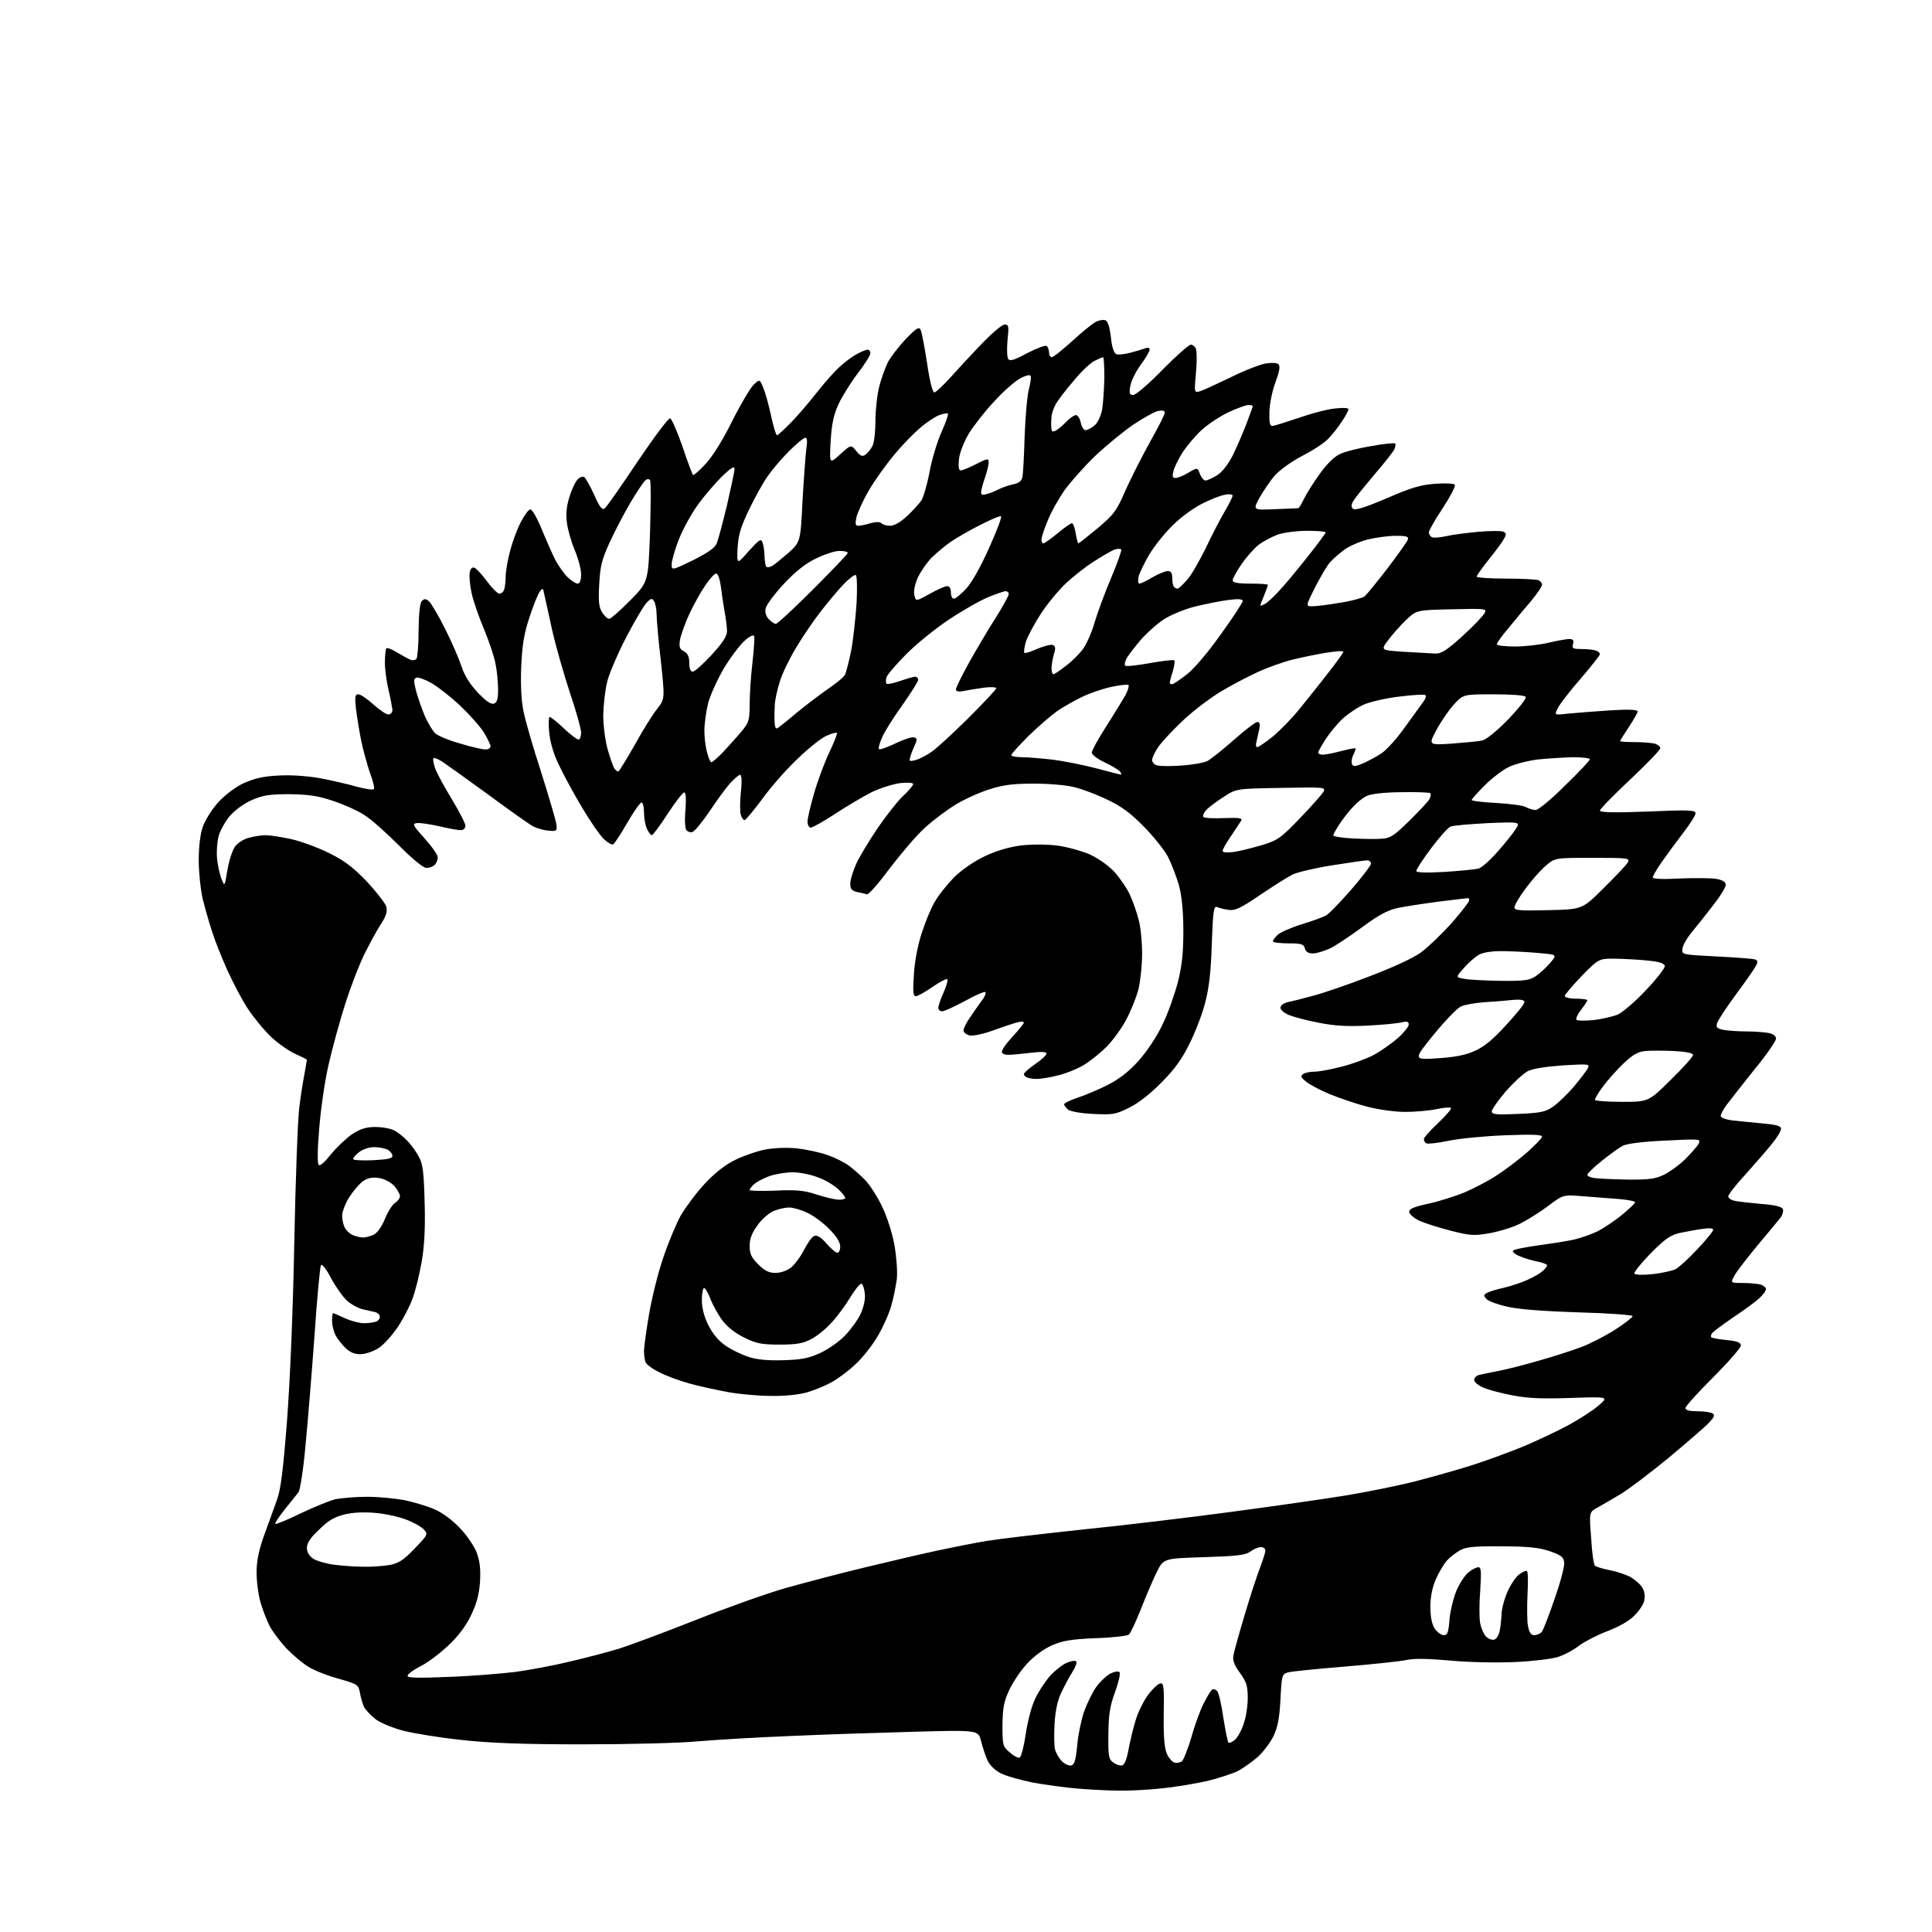 <?xml version="1.0" encoding="UTF-8" standalone="no"?>
<svg 
  version="1.1" 
  xmlns="http://www.w3.org/2000/svg" 
  xmlns:xlink="http://www.w3.org/1999/xlink" 
  xmlns:svg="http://www.w3.org/2000/svg"
  xmlns:rdf="http://www.w3.org/1999/02/22-rdf-syntax-ns#"
  xmlns:cc="http://creativecommons.org/ns#"
  xmlns:dc="http://purl.org/dc/elements/1.1/"
  viewBox="0 0 768 768"
  width="768"
  height="768"
>
<style>svg {background-color: white; }</style>"
<path stroke="none" fill="black" fill-rule="evenodd" d="M444.8,711.8C440.8,711.8 433.4,711.4 428.5,711.0C423.6,710.6 415.5,709.5 410.6,708.6C405.7,707.6 399.9,706.0 397.8,704.9C395.5,703.7 393.4,701.7 392.5,699.7C391.7,697.9 390.6,694.5 390.0,692.1C388.9,687.7 388.9,687.7 363.2,688.4C349.1,688.8 326.9,689.5 314.0,690.1C301.1,690.6 284.6,691.6 277.5,692.2C270.2,692.9 250.1,693.4 231.5,693.4C207.6,693.4 194.2,692.9 183.0,691.6C174.5,690.7 164.1,689.0 160.0,687.9C155.9,686.8 151.1,684.8 149.3,683.4C147.5,682.0 145.5,679.9 144.8,678.7C144.2,677.5 143.4,674.9 143.1,673.0C142.5,669.7 142.2,669.5 134.9,667.4C130.7,666.3 125.3,664.2 122.8,662.7C120.4,661.3 116.4,657.9 113.8,655.2C111.3,652.5 108.3,648.5 107.2,646.4C106.1,644.3 104.5,640.1 103.6,637.1C102.7,634.1 102.0,628.7 102.0,625.1C102.0,620.3 102.9,616.2 105.1,610.0C106.8,605.3 109.1,599.1 110.1,596.2C111.6,592.3 112.6,584.0 114.1,564.7C115.3,548.7 116.5,520.7 117.0,493.0C117.5,468.0 118.4,444.1 119.0,440.0C119.5,435.9 120.4,430.1 121.0,427.1C121.5,424.1 122.0,421.5 122.0,421.3C122.0,421.1 120.0,420.1 117.5,419.0C115.0,417.9 110.7,414.9 108.0,412.4C105.2,409.8 101.0,404.7 98.6,401.1C96.2,397.5 92.5,390.4 90.3,385.5C88.1,380.6 85.3,373.6 84.2,370.0C83.0,366.4 81.4,360.6 80.5,357.0C79.7,353.4 79.0,346.6 79.0,341.9C79.0,336.7 79.6,331.5 80.6,328.7C81.5,326.1 84.2,321.8 86.6,319.1C89.3,316.1 93.4,313.0 96.7,311.4C100.9,309.5 104.5,308.6 110.4,308.3C115.5,308.0 121.6,308.4 127.0,309.3C131.7,310.2 138.3,311.7 141.7,312.7C145.1,313.6 148.2,314.1 148.6,313.7C149.0,313.4 148.3,310.5 147.1,307.3C146.0,304.1 144.4,298.4 143.6,294.5C142.8,290.6 141.9,284.9 141.5,281.8C141.0,276.9 141.1,276.0 142.5,276.0C143.3,276.0 146.0,277.8 148.4,280.0C150.8,282.2 153.5,284.0 154.4,284.0C155.3,284.0 156.0,283.2 156.0,282.2C155.9,281.3 155.3,277.8 154.5,274.5C153.7,271.2 153.0,266.2 153.0,263.4C153.0,260.6 153.3,258.1 153.6,257.7C153.9,257.4 155.9,258.1 157.9,259.4C159.9,260.6 162.3,261.9 163.2,262.3C164.2,262.6 165.3,262.4 165.6,261.8C166.0,261.1 166.4,256.0 166.4,250.4C166.5,243.8 166.9,239.7 167.7,238.9C168.7,237.9 169.3,238.0 170.5,239.0C171.4,239.8 174.3,244.7 176.9,249.9C179.6,255.2 182.5,262.0 183.5,265.0C184.7,268.7 186.9,272.1 190.0,275.4C193.3,278.8 195.2,280.1 196.4,279.7C197.6,279.2 198.0,277.8 198.0,274.2C198.0,271.5 197.6,266.9 197.0,264.0C196.5,261.1 194.4,254.9 192.4,250.1C190.4,245.4 188.2,239.0 187.5,235.9C186.8,232.8 186.5,229.1 186.7,227.7C187.0,226.0 187.7,225.3 188.6,225.7C189.4,226.0 191.6,228.4 193.6,231.1C195.6,233.8 197.8,236.0 198.5,236.0C199.2,236.0 200.1,235.3 200.4,234.4C200.7,233.5 201.0,231.3 201.0,229.4C201.0,227.5 201.7,223.1 202.6,219.7C203.4,216.3 205.3,211.0 206.8,208.0C208.3,205.0 210.1,202.5 210.8,202.5C211.6,202.5 213.6,206.1 215.4,210.5C217.2,214.9 219.6,220.3 220.7,222.5C221.9,224.7 224.0,227.8 225.5,229.3C227.0,230.8 228.9,232.0 229.6,232.0C230.5,232.0 231.0,230.8 231.0,228.2C231.0,226.2 229.8,221.8 228.4,218.5C227.0,215.2 225.6,210.2 225.3,207.4C224.9,203.9 225.3,200.7 226.5,197.1C227.4,194.3 228.8,191.3 229.7,190.5C230.5,189.7 231.6,189.3 232.2,189.6C232.8,190.0 234.6,193.2 236.2,196.7C238.5,201.9 239.4,202.9 240.5,202.0C241.2,201.4 247.1,193.0 253.5,183.4C260.0,173.8 265.7,166.1 266.4,166.3C267.0,166.5 269.2,171.5 271.3,177.5C273.3,183.5 275.2,188.6 275.5,188.8C275.7,189.1 278.0,187.1 280.5,184.4C283.3,181.4 287.4,174.8 291.1,167.3C294.4,160.7 298.3,154.2 299.6,152.9C302.0,150.7 302.0,150.7 303.4,154.1C304.2,156.0 305.6,161.0 306.5,165.2C307.4,169.5 308.5,173.0 308.9,173.0C309.3,173.0 311.8,170.6 314.6,167.8C317.4,164.9 322.0,159.5 324.8,155.9C327.6,152.3 331.7,147.7 333.9,145.7C336.1,143.7 339.2,141.4 340.9,140.6C342.5,139.7 344.4,139.0 345.0,139.0C345.5,139.0 346.0,139.6 346.0,140.4C346.0,141.2 343.7,144.9 340.9,148.5C338.1,152.2 334.7,157.7 333.3,160.7C331.4,164.9 330.6,168.5 330.2,175.4C329.7,184.5 329.7,184.5 334.0,180.6C338.3,176.7 338.3,176.7 340.4,179.3C342.1,181.4 342.8,181.6 344.1,180.7C345.0,180.0 346.2,178.5 346.8,177.3C347.5,176.1 348.0,171.6 348.0,167.3C348.0,163.0 348.7,156.8 349.5,153.7C350.3,150.5 351.9,146.1 353.0,143.9C354.2,141.7 357.4,137.6 360.1,134.7C364.1,130.6 365.3,129.8 365.9,131.0C366.4,131.8 367.5,137.8 368.5,144.2C369.5,151.2 370.7,156.0 371.4,156.0C372.0,156.0 375.2,153.0 378.5,149.3C381.8,145.6 387.5,139.5 391.1,135.8C394.7,132.1 398.4,129.0 399.4,129.0C401.0,129.0 401.1,129.7 400.5,135.2C400.2,138.7 400.3,142.1 400.8,142.7C401.4,143.7 403.3,143.1 408.3,140.4C412.0,138.5 415.4,137.2 416.0,137.5C416.5,137.8 417.0,139.0 417.0,140.1C417.0,141.1 417.5,142.0 418.1,142.0C418.7,142.0 422.3,139.1 426.2,135.6C430.0,132.1 434.2,128.7 435.5,128.0C436.8,127.3 438.5,127.0 439.4,127.3C440.4,127.7 441.1,130.0 441.6,134.0C442.0,138.1 442.8,140.4 443.8,140.8C444.6,141.1 447.2,140.8 449.4,140.2C451.7,139.6 454.3,138.8 455.2,138.5C456.3,138.0 457.0,138.3 457.0,139.0C457.0,139.7 455.4,142.4 453.4,145.1C451.5,147.7 449.6,151.5 449.3,153.5C448.8,156.4 449.0,157.0 450.5,157.0C451.5,157.0 456.8,152.5 462.1,147.0C467.5,141.5 472.6,137.0 473.4,137.0C474.1,137.0 475.1,137.8 475.4,138.7C475.8,139.7 475.8,144.0 475.4,148.3C474.7,156.2 474.7,156.2 477.1,155.5C478.4,155.1 483.8,152.6 489.2,150.0C494.6,147.3 500.8,144.9 503.1,144.5C505.6,144.1 507.6,144.2 508.2,144.8C509.0,145.6 508.6,147.7 507.0,152.0C505.7,155.4 504.7,160.6 504.6,163.8C504.5,168.3 504.8,169.5 506.0,169.3C506.8,169.2 511.5,167.7 516.3,166.1C521.1,164.4 527.5,162.7 530.5,162.4C533.9,162.0 536.0,162.1 536.0,162.7C536.0,163.3 534.8,165.5 533.4,167.6C532.0,169.7 529.6,172.8 528.1,174.3C526.7,175.9 522.0,179.0 517.7,181.2C513.3,183.5 508.6,186.9 506.7,189.1C504.9,191.1 502.3,195.1 500.7,197.8C498.0,202.8 498.0,202.8 506.7,202.4C511.6,202.2 515.8,202.1 516.1,202.0C516.4,202.0 517.4,200.3 518.4,198.2C519.4,196.2 522.2,191.7 524.6,188.4C527.3,184.6 530.3,181.6 532.6,180.5C534.7,179.5 540.3,178.1 545.2,177.3C550.1,176.4 554.3,176.0 554.6,176.3C554.9,176.6 554.7,177.8 554.1,178.9C553.5,180.0 550.0,184.4 546.3,188.7C542.7,193.0 539.0,197.5 538.2,198.8C537.1,200.5 537.0,201.4 537.8,202.2C538.6,203.0 542.2,201.9 551.2,198.1C561.0,193.8 564.9,192.7 570.6,192.3C574.7,192.0 578.0,192.2 578.3,192.7C578.7,193.3 576.5,197.4 573.5,202.0C570.5,206.5 568.0,210.9 568.0,211.6C568.0,212.4 568.6,213.3 569.3,213.6C570.1,213.9 572.7,213.6 575.1,213.1C577.6,212.5 583.3,211.8 587.7,211.4C592.2,211.0 596.6,211.0 597.5,211.3C598.8,211.9 598.9,212.4 597.9,214.1C597.3,215.3 594.6,219.0 591.9,222.3C589.2,225.7 587.0,228.8 587.0,229.2C587.0,229.6 592.1,230.0 598.4,230.0C604.7,230.0 610.5,230.3 611.4,230.6C612.3,230.9 613.0,231.8 613.0,232.4C613.0,233.1 611.1,235.9 608.8,238.7C606.4,241.5 602.4,246.3 599.8,249.5C597.1,252.6 595.0,255.6 595.0,256.1C595.0,256.6 598.3,257.0 602.2,257.0C606.2,257.0 612.2,256.3 615.5,255.5C618.8,254.7 622.5,254.1 623.7,254.0C625.3,254.0 625.7,254.5 625.3,256.0C624.8,257.8 625.3,258.0 628.8,258.0C631.0,258.0 633.5,258.3 634.4,258.6C635.3,258.9 636.0,259.6 636.0,260.0C636.0,260.5 632.6,264.8 628.4,269.7C624.2,274.5 620.1,279.8 619.3,281.4C617.8,284.3 617.8,284.3 623.1,283.7C626.1,283.4 633.6,282.8 639.8,282.4C647.3,281.9 651.0,282.1 651.0,282.8C651.0,283.3 649.4,286.1 647.5,289.0C645.6,291.9 644.0,294.4 644.0,294.6C644.0,294.8 646.6,295.0 649.8,295.0C652.9,295.0 656.5,295.3 657.8,295.6C659.0,296.0 660.0,296.8 660.0,297.4C660.0,298.1 654.6,303.7 648.0,309.9C641.4,316.1 636.0,321.6 636.0,322.2C636.0,323.0 641.8,323.1 655.0,322.6C671.4,321.9 674.0,322.0 674.0,323.3C674.0,324.1 671.6,327.9 668.7,331.6C665.8,335.4 662.0,340.6 660.2,343.2C658.4,345.8 657.0,348.3 657.0,348.8C657.0,349.4 661.3,349.6 667.9,349.2C673.8,349.0 680.4,349.0 682.4,349.4C684.9,349.9 686.0,350.6 686.0,351.8C686.0,352.7 683.8,356.3 681.2,359.6C678.6,363.0 674.8,367.8 672.8,370.2C670.7,372.7 668.9,375.8 668.8,377.1C668.5,379.5 668.5,379.5 682.4,380.2C690.0,380.6 696.9,381.1 697.7,381.4C698.8,381.9 698.9,382.4 697.9,384.1C697.3,385.3 693.7,390.4 690.0,395.4C686.3,400.4 683.0,405.5 682.6,406.6C682.1,408.4 682.4,408.8 685.1,409.4C686.8,409.7 690.8,410.0 694.0,410.0C697.2,410.0 701.2,410.3 702.9,410.6C704.9,411.0 706.0,411.8 706.0,412.9C706.0,413.8 702.1,419.5 697.2,425.4C692.4,431.4 687.5,437.7 686.2,439.4C685.0,441.1 684.0,443.0 684.0,443.6C684.0,444.3 686.1,445.1 688.8,445.4C691.4,445.7 696.8,446.2 700.8,446.6C706.3,447.1 708.0,447.6 708.0,448.7C708.0,449.6 706.3,452.4 704.2,454.9C702.2,457.4 697.5,462.8 693.8,466.9C690.0,471.0 687.0,474.9 687.0,475.6C687.0,476.3 688.2,477.1 689.8,477.4C691.3,477.7 696.0,478.2 700.3,478.6C705.6,479.0 708.3,479.7 708.7,480.6C709.0,481.4 708.6,482.9 707.9,483.9C707.1,484.9 703.0,489.9 698.7,495.0C694.4,500.2 690.2,505.6 689.4,507.2C687.9,510.0 687.9,510.0 692.7,510.0C695.4,510.0 698.5,510.3 699.8,510.6C701.0,511.0 702.0,511.8 702.0,512.4C702.0,513.1 700.8,514.8 699.2,516.2C697.7,517.6 693.0,521.0 688.8,523.8C684.6,526.7 680.8,529.5 680.5,530.1C680.1,530.6 680.0,531.4 680.3,531.6C680.6,531.9 683.3,532.4 686.4,532.7C690.7,533.1 692.0,533.7 692.0,534.9C692.0,535.8 687.0,541.5 681.0,547.5C675.0,553.5 670.0,559.0 670.0,559.7C670.0,560.6 671.6,561.0 674.8,561.0C677.4,561.0 680.1,561.4 680.8,561.9C681.8,562.5 681.4,563.4 679.3,565.6C677.8,567.2 670.5,573.5 663.3,579.5C656.0,585.5 647.3,592.1 644.1,594.0C640.9,595.9 636.8,598.3 635.0,599.3C631.7,601.1 631.7,601.1 632.5,611.3C632.8,616.9 633.5,621.9 634.0,622.4C634.5,622.8 637.0,623.6 639.6,624.1C642.3,624.6 646.0,625.8 648.0,626.8C649.9,627.9 652.1,629.8 652.9,631.2C653.8,632.7 654.0,634.7 653.6,636.3C653.3,637.8 651.5,640.5 649.6,642.3C647.6,644.4 643.4,646.7 639.0,648.4C635.0,649.9 630.0,652.5 627.8,654.1C625.7,655.8 621.8,657.9 619.2,658.7C616.6,659.5 608.9,660.4 602.0,660.7C594.9,661.0 583.8,660.8 576.5,660.1C567.5,659.3 562.1,659.2 559.0,659.9C556.5,660.4 545.5,661.6 534.5,662.5C523.5,663.4 513.4,664.4 512.0,664.8C509.6,665.5 509.5,665.9 509.0,675.5C508.6,683.2 507.9,686.6 506.2,690.2C504.9,692.8 502.1,696.5 500.0,698.4C497.8,700.3 494.3,702.8 492.1,704.0C489.8,705.1 484.3,706.9 479.8,708.0C475.2,709.0 467.1,710.4 461.8,710.9C456.4,711.5 448.8,711.9 444.8,711.8zM425.8,701.8C427.1,701.5 427.6,699.9 428.2,694.0C428.5,689.9 429.8,683.8 430.9,680.5C432.1,677.2 434.2,672.8 435.7,670.7C437.2,668.6 439.7,666.2 441.3,665.3C442.9,664.5 444.6,664.2 445.0,664.7C445.5,665.1 444.7,668.6 443.3,672.5C441.2,678.1 440.7,681.4 440.6,689.3C440.5,698.0 440.7,699.3 442.5,700.6C443.6,701.4 445.1,701.9 446.0,701.8C447.0,701.6 447.9,699.4 448.6,695.5C449.2,692.2 450.5,686.8 451.5,683.6C452.5,680.3 454.8,675.8 456.5,673.6C458.2,671.3 460.3,669.4 461.2,669.2C462.6,668.9 462.8,670.5 462.6,681.7C462.5,691.3 462.9,695.2 464.0,697.5C464.8,699.1 466.2,700.6 467.0,700.7C467.8,700.9 469.1,700.6 469.8,700.2C470.4,699.7 472.2,695.4 473.6,690.5C475.0,685.6 477.2,679.5 478.6,676.9C479.9,674.3 481.4,671.9 481.9,671.6C482.4,671.3 483.3,671.6 483.9,672.3C484.5,673.1 485.6,677.8 486.3,682.8C487.1,687.9 488.0,692.3 488.3,692.7C488.7,693.0 489.9,692.5 490.9,691.6C492.0,690.6 493.6,687.7 494.4,685.2C495.3,682.7 496.0,678.1 496.0,675.0C496.0,670.2 495.5,668.6 492.9,665.0C490.7,662.0 489.9,660.0 490.3,658.1C490.5,656.7 492.6,649.2 494.9,641.5C497.2,633.8 500.0,625.3 501.1,622.6C502.1,619.9 503.0,617.1 503.0,616.4C503.0,615.6 502.2,615.0 501.2,615.0C500.2,615.0 498.3,615.8 497.0,616.8C495.0,618.2 491.6,618.6 478.5,619.0C462.5,619.5 462.5,619.5 459.8,625.0C458.3,628.0 455.5,634.6 453.5,639.7C451.5,644.7 449.4,649.3 448.7,649.8C448.0,650.3 442.1,651.0 435.5,651.2C426.0,651.6 422.4,652.2 418.3,654.0C415.2,655.3 411.2,658.2 408.5,661.1C405.9,663.8 402.7,668.6 401.2,671.8C399.0,676.5 398.6,679.0 398.5,685.8C398.5,693.8 398.6,694.3 401.4,696.6C402.9,698.0 404.7,698.9 405.3,698.7C405.9,698.5 407.0,694.4 407.7,689.6C408.4,684.7 410.0,678.4 411.4,675.5C412.7,672.6 415.4,668.5 417.4,666.2C419.4,664.0 422.4,661.7 424.0,661.0C425.7,660.3 427.4,660.0 427.8,660.4C428.2,660.8 427.5,662.8 426.2,664.8C424.9,666.8 423.0,670.5 421.8,673.0C420.4,675.9 419.5,680.2 419.2,685.2C419.0,689.4 419.0,694.0 419.4,695.5C419.8,696.9 421.0,699.0 422.1,700.1C423.2,701.2 424.9,702.0 425.8,701.8zM178.2,666.6C187.2,666.3 199.2,665.3 205.0,664.6C210.8,663.8 220.4,662.0 226.5,660.5C232.6,659.1 241.3,656.8 246.0,655.4C250.7,653.9 264.4,648.8 276.5,644.0C288.6,639.2 304.8,633.4 312.6,631.2C320.4,629.0 334.5,625.3 344.1,623.0C353.7,620.7 366.4,617.7 372.5,616.4C378.6,615.1 387.6,613.3 392.5,612.5C397.4,611.7 414.6,609.7 430.5,608.0C446.4,606.4 473.0,603.2 489.4,601.0C505.8,598.8 526.3,595.9 534.8,594.5C543.3,593.1 555.7,590.6 562.4,588.9C569.0,587.2 579.3,584.3 585.3,582.4C591.2,580.5 600.4,577.1 605.8,574.9C611.1,572.6 619.1,568.9 623.5,566.5C627.9,564.1 633.3,560.6 635.5,558.7C639.5,555.2 639.5,555.2 624.5,555.7C613.3,556.1 607.5,555.9 601.4,554.7C597.0,553.9 591.7,552.5 589.7,551.6C587.7,550.8 586.0,549.4 586.0,548.6C586.0,547.8 586.8,546.9 587.8,546.6C588.7,546.4 592.2,545.6 595.5,545.0C598.8,544.4 606.2,542.5 612.0,540.8C617.8,539.2 625.3,536.7 628.8,535.4C632.2,534.1 638.2,531.0 642.0,528.6C645.9,526.1 649.0,523.6 649.0,523.2C649.0,522.7 639.4,522.0 627.8,521.7C614.8,521.3 603.8,520.5 599.5,519.5C595.7,518.7 591.9,517.3 591.0,516.5C589.7,515.1 589.7,514.8 591.0,514.0C591.8,513.5 594.7,512.6 597.4,512.0C600.1,511.4 604.4,510.0 606.9,508.9C609.4,507.8 612.2,506.2 613.2,505.3C614.2,504.4 615.0,503.4 615.0,503.0C615.0,502.6 613.3,501.9 611.2,501.5C609.2,501.1 606.0,500.2 604.2,499.4C602.4,498.7 601.1,497.6 601.4,497.2C601.7,496.7 606.1,495.8 611.2,495.1C616.3,494.4 622.8,493.4 625.5,492.8C628.2,492.2 632.5,490.7 635.0,489.5C637.5,488.2 641.9,485.3 644.8,482.9C647.6,480.6 650.0,478.3 650.0,477.9C650.0,477.5 647.0,476.9 643.2,476.6C639.5,476.3 633.1,475.8 628.9,475.5C621.4,474.9 621.4,474.9 615.4,479.4C612.1,481.9 607.1,485.0 604.3,486.4C601.6,487.8 596.1,489.5 592.2,490.2C585.9,491.3 584.4,491.2 576.6,489.2C571.9,488.0 566.3,486.2 564.3,485.3C562.2,484.3 560.4,482.8 560.2,481.9C560.0,480.6 561.5,479.9 567.7,478.5C572.0,477.6 578.5,475.5 582.2,474.0C585.9,472.4 591.5,469.5 594.7,467.4C597.9,465.4 603.3,461.3 606.8,458.3C610.2,455.3 613.0,452.4 613.0,451.8C613.0,451.0 608.4,450.9 598.2,451.3C590.1,451.6 580.0,452.6 575.7,453.5C571.5,454.4 567.5,454.8 567.0,454.5C566.4,454.2 566.0,453.4 566.0,452.8C566.0,452.2 568.6,449.3 571.7,446.4C574.8,443.4 577.1,440.8 576.8,440.4C576.4,440.1 573.8,440.3 571.0,440.9C568.2,441.5 562.6,442.0 558.6,442.0C554.5,442.0 548.0,441.1 543.4,439.9C539.1,438.8 532.4,436.5 528.5,434.9C524.6,433.3 520.4,431.0 519.1,429.9C517.0,428.2 516.9,427.7 518.1,426.9C518.8,426.4 520.9,426.0 522.6,426.0C524.3,426.0 529.2,425.1 533.4,424.0C537.7,422.9 543.4,420.8 546.2,419.3C548.9,417.8 553.2,414.8 555.6,412.7C558.0,410.6 560.0,408.1 560.0,407.3C560.0,406.1 559.3,405.9 557.2,406.4C555.7,406.8 549.5,407.4 543.5,407.7C535.2,408.1 530.4,407.8 524.0,406.5C519.3,405.6 514.0,404.2 512.2,403.4C510.5,402.7 509.0,401.4 509.0,400.6C509.0,399.7 510.2,398.8 511.8,398.4C513.3,398.1 517.7,397.0 521.7,395.9C525.7,394.9 535.9,391.4 544.4,388.1C553.9,384.5 561.9,380.8 565.0,378.5C567.8,376.4 573.2,371.2 577.1,366.9C580.9,362.5 584.0,358.5 584.0,358.0C584.0,357.4 583.9,357.0 583.7,357.0C583.6,357.0 578.3,357.6 572.0,358.4C565.7,359.2 558.1,360.4 555.3,361.0C551.4,361.9 547.8,363.9 541.3,368.7C536.4,372.3 530.7,376.1 528.5,377.1C526.3,378.1 523.3,379.0 521.9,379.0C520.1,379.0 519.1,378.4 518.7,377.0C518.3,375.3 517.3,375.0 512.1,375.0C508.7,375.0 506.0,374.6 506.0,374.2C506.0,373.7 506.9,372.5 507.9,371.6C509.0,370.6 513.3,368.7 517.5,367.4C521.8,366.1 526.1,364.5 527.1,363.9C528.2,363.4 532.6,358.8 537.0,353.8C541.4,348.7 545.0,344.0 545.0,343.3C545.0,342.6 544.3,342.0 543.5,342.0C542.6,342.0 536.3,342.9 529.4,344.0C522.5,345.1 515.4,346.8 513.7,347.7C511.9,348.6 506.2,352.2 501.0,355.7C493.4,360.9 490.9,362.1 488.5,361.7C486.9,361.5 484.8,361.0 483.9,360.6C482.5,360.0 482.2,361.6 481.7,375.2C481.4,386.1 480.6,392.8 479.1,398.5C478.0,402.9 475.2,410.2 472.9,414.8C469.9,420.9 467.0,425.0 461.7,430.3C457.2,434.9 452.3,438.7 448.7,440.4C443.5,443.0 442.2,443.2 434.6,442.8C429.7,442.6 425.5,441.8 424.6,441.1C423.7,440.3 423.0,439.4 423.0,439.0C423.0,438.5 425.4,437.4 428.2,436.4C431.1,435.5 436.5,433.2 440.1,431.4C444.7,429.1 448.5,426.2 452.5,421.8C455.8,418.1 459.8,412.2 462.0,407.5C464.2,403.1 466.9,395.4 468.2,390.5C469.9,383.7 470.4,378.7 470.4,370.0C470.4,362.5 469.8,356.3 468.7,352.1C467.7,348.6 465.7,343.4 464.3,340.6C462.8,337.8 458.4,332.3 454.5,328.4C449.3,323.1 445.6,320.4 440.0,317.8C435.9,315.8 430.0,313.6 427.0,312.9C424.0,312.1 416.8,311.5 411.0,311.5C402.9,311.5 398.9,312.0 393.5,313.7C389.6,314.9 383.6,317.6 380.1,319.7C376.6,321.8 371.0,326.0 367.6,329.1C364.2,332.2 358.0,339.5 353.6,345.3C349.3,351.1 345.3,355.7 344.6,355.5C344.0,355.3 342.3,354.9 340.8,354.6C338.6,354.1 338.0,353.4 338.0,351.2C338.0,349.7 339.1,346.2 340.4,343.3C341.7,340.5 345.5,334.2 348.8,329.3C352.1,324.5 356.6,318.7 358.9,316.5C361.2,314.4 363.0,312.2 363.0,311.7C363.0,311.1 360.8,311.0 357.8,311.3C354.9,311.7 349.8,313.3 346.5,314.9C343.2,316.6 336.7,320.4 332.0,323.5C327.4,326.5 323.0,329.0 322.3,329.0C321.6,329.0 321.0,327.9 321.0,326.6C321.0,325.3 322.2,320.2 323.6,315.4C325.0,310.5 327.7,303.2 329.6,299.2C331.6,295.1 332.9,291.6 332.7,291.3C332.4,291.1 330.4,291.6 328.3,292.6C326.2,293.6 321.2,297.6 317.2,301.5C313.1,305.3 306.8,312.4 303.3,317.2C299.7,322.1 296.4,326.0 296.0,326.0C295.5,326.0 294.8,325.1 294.5,323.9C294.1,322.8 294.1,318.7 294.5,314.9C295.0,310.5 294.8,308.0 294.2,308.0C293.7,308.0 291.8,309.6 290.1,311.5C288.4,313.4 284.8,318.4 282.0,322.6C279.2,326.7 276.2,330.4 275.3,330.7C274.5,331.0 273.4,330.7 272.8,329.9C272.3,329.1 272.1,325.5 272.5,321.8C272.8,317.4 272.6,315.0 272.0,315.0C271.4,315.0 268.5,318.8 265.4,323.5C262.4,328.2 259.5,332.0 259.1,332.0C258.7,332.0 257.8,330.9 257.2,329.5C256.5,328.1 256.0,325.1 256.0,323.0C256.0,320.8 255.6,319.0 255.0,319.0C254.5,319.0 251.9,322.6 249.4,327.0C246.8,331.5 244.3,335.3 243.8,335.6C243.3,336.0 241.6,335.0 240.1,333.6C238.5,332.1 234.5,326.3 231.2,320.7C227.8,315.0 223.7,307.4 222.0,303.7C220.0,299.6 218.6,294.7 218.3,291.0C218.0,287.7 218.1,285.0 218.5,285.0C218.9,285.0 221.5,287.0 224.1,289.5C226.7,292.0 229.4,294.0 230.0,294.0C230.5,294.0 231.0,292.7 231.0,291.2C231.0,289.7 229.0,282.6 226.6,275.5C224.2,268.3 221.0,257.1 219.5,250.5C218.1,243.9 216.6,237.4 216.3,236.0C215.9,233.7 215.7,233.6 214.5,235.3C213.8,236.2 212.0,240.7 210.5,245.3C208.4,251.5 207.6,256.2 207.2,264.7C206.9,271.7 207.2,278.3 208.0,282.2C208.6,285.7 211.8,296.8 215.1,306.9C218.3,317.1 221.1,326.5 221.2,327.9C221.5,330.3 221.2,330.5 218.2,330.2C216.3,330.1 213.6,329.3 212.1,328.6C210.6,327.8 202.5,322.1 194.0,315.8C185.5,309.6 177.2,303.7 175.7,302.7C174.1,301.7 172.6,301.1 172.3,301.4C172.0,301.6 172.3,303.4 172.9,305.2C173.5,307.1 176.5,312.6 179.5,317.5C182.5,322.5 185.0,327.3 185.0,328.2C185.0,329.3 184.2,330.0 183.1,330.0C182.0,330.0 178.1,329.3 174.4,328.4C170.7,327.6 166.8,327.0 165.6,327.2C163.8,327.5 164.2,328.2 168.8,333.3C171.6,336.4 174.0,339.8 174.0,340.8C174.0,341.8 173.5,343.1 172.8,343.8C172.1,344.5 170.7,345.0 169.5,345.0C168.2,345.0 164.0,341.5 158.5,336.0C153.5,331.0 147.4,325.5 144.7,323.9C142.1,322.2 136.5,319.7 132.2,318.3C126.3,316.3 122.3,315.8 115.0,315.7C107.3,315.7 104.5,316.1 100.2,318.0C97.1,319.3 93.5,322.0 91.4,324.3C89.5,326.6 87.5,330.2 86.9,332.4C86.3,334.7 86.0,338.8 86.3,341.5C86.6,344.2 87.4,347.9 88.1,349.5C89.3,352.5 89.3,352.4 90.4,345.9C91.0,342.3 92.3,338.2 93.3,336.7C94.3,335.2 96.6,333.7 98.7,333.1C100.8,332.5 103.8,332.0 105.5,332.0C107.2,332.0 111.7,332.7 115.5,333.5C119.3,334.3 126.1,336.8 130.6,339.0C136.9,342.1 140.2,344.6 145.8,350.4C149.7,354.6 153.2,359.1 153.6,360.5C154.0,362.3 153.5,364.1 151.7,366.9C150.3,369.0 147.4,374.2 145.2,378.6C143.0,382.9 139.4,392.2 137.2,399.2C135.0,406.1 132.0,417.0 130.6,423.3C129.1,429.7 127.5,441.0 126.9,448.5C126.2,456.7 126.1,462.5 126.7,463.1C127.2,463.6 129.1,462.0 131.5,458.9C133.7,456.2 137.5,452.6 139.9,450.9C143.3,448.7 145.5,448.0 149.2,448.0C151.9,448.0 155.3,448.6 156.8,449.4C158.3,450.2 160.7,452.1 162.1,453.7C163.6,455.2 165.6,458.1 166.6,460.0C168.1,462.8 168.5,466.3 168.8,478.1C169.1,488.2 168.7,495.4 167.6,501.7C166.7,506.8 165.1,513.4 163.9,516.4C162.8,519.5 160.1,524.6 158.0,527.7C155.8,530.9 152.5,534.6 150.6,535.8C148.7,537.1 145.5,538.2 143.6,538.3C141.1,538.4 139.3,537.7 137.4,535.9C136.0,534.6 134.2,532.3 133.4,530.8C132.6,529.3 132.0,526.7 132.0,525.0C132.0,523.4 132.2,522.0 132.4,522.0C132.6,522.0 134.7,522.9 137.1,524.0C139.5,525.1 142.9,526.0 144.7,526.0C146.4,526.0 148.5,525.7 149.4,525.4C150.3,525.1 151.0,524.2 151.0,523.5C151.0,522.7 150.2,521.9 149.2,521.6C148.3,521.4 146.1,520.9 144.4,520.5C142.7,520.2 139.9,518.7 138.1,517.2C136.4,515.7 133.5,511.6 131.6,508.1C129.8,504.6 128.0,502.3 127.6,502.9C127.2,503.5 126.0,516.2 125.0,531.2C123.9,546.2 122.3,565.9 121.4,575.0C120.6,584.1 119.3,592.2 118.7,593.1C118.0,594.0 115.6,597.1 113.2,600.0C110.9,602.9 109.2,605.5 109.4,605.8C109.7,606.0 114.2,604.2 119.5,601.6C124.7,599.1 130.9,596.6 133.2,596.0C135.6,595.5 141.3,595.0 146.0,595.0C150.7,595.0 157.5,595.7 161.1,596.4C164.8,597.2 170.1,598.8 172.8,600.0C175.8,601.3 179.9,604.3 182.8,607.4C185.5,610.2 188.5,614.6 189.5,617.2C190.8,620.8 191.1,623.7 190.8,629.0C190.4,634.1 189.4,637.7 187.1,642.4C185.0,646.7 181.9,650.7 177.9,654.4C174.6,657.5 169.6,661.2 166.9,662.5C164.2,663.9 162.0,665.5 162.0,666.2C162.0,667.0 166.4,667.1 178.2,666.6zM593.9,651.8C594.8,651.6 595.8,650.1 596.1,648.5C596.5,646.8 596.8,643.7 596.9,641.5C597.0,639.3 598.1,635.2 599.4,632.4C600.7,629.6 602.8,626.5 604.1,625.7C605.3,624.8 606.6,624.3 607.0,624.5C607.4,624.8 607.5,629.0 607.2,633.9C607.0,638.8 607.0,644.4 607.4,646.4C607.9,649.0 608.6,650.0 609.9,650.0C610.9,650.0 612.3,649.4 612.9,648.7C613.5,647.9 615.8,642.0 618.0,635.5C620.3,629.0 622.0,622.5 621.8,621.1C621.5,618.9 620.6,618.2 616.0,616.6C611.8,615.2 607.3,614.7 597.0,614.7C586.2,614.6 582.9,614.9 580.5,616.2C578.9,617.1 576.5,618.9 575.3,620.2C574.1,621.5 572.1,624.8 570.9,627.5C569.4,630.9 568.6,634.5 568.6,638.6C568.6,642.8 569.2,645.6 570.3,647.4C571.3,648.8 572.9,650.0 573.9,650.0C575.4,650.0 575.8,649.0 576.2,643.7C576.5,640.3 577.8,635.1 579.0,632.2C580.3,629.3 582.4,626.0 583.8,625.0C585.1,623.9 586.9,623.0 587.7,623.0C588.8,623.0 588.9,624.7 588.4,632.4C588.0,637.5 588.0,643.3 588.4,645.3C588.8,647.3 589.8,649.6 590.7,650.5C591.5,651.4 593.0,652.0 593.9,651.8zM144.5,622.8C147.8,622.9 152.5,622.5 155.0,622.1C158.5,621.4 160.5,620.1 164.8,615.6C170.1,610.1 170.2,609.9 168.5,608.0C167.5,606.9 164.3,605.1 161.3,604.0C158.4,602.9 152.9,601.7 149.1,601.4C144.8,601.0 140.3,601.2 137.0,602.0C133.0,603.0 130.5,604.4 126.9,608.0C123.4,611.2 122.0,613.4 122.0,615.3C122.0,617.0 122.9,618.5 124.5,619.6C125.9,620.5 129.6,621.6 132.8,622.0C135.9,622.4 141.2,622.8 144.5,622.8zM306.6,554.9C301.6,554.9 293.9,554.2 289.5,553.4C285.1,552.6 278.2,551.1 274.2,550.0C270.2,548.9 264.7,546.9 262.1,545.5C259.4,544.2 257.0,542.4 256.6,541.5C256.3,540.6 256.0,538.6 256.0,537.0C256.0,535.5 256.9,528.9 258.0,522.5C259.1,516.0 261.6,505.9 263.6,500.1C265.5,494.3 268.7,486.7 270.6,483.2C272.6,479.8 276.9,474.0 280.2,470.5C284.2,466.2 288.3,463.0 292.4,461.0C295.7,459.4 301.2,457.5 304.5,456.9C307.8,456.3 313.2,456.1 316.8,456.5C320.3,456.9 325.7,458.0 328.8,459.1C331.8,460.1 335.8,462.1 337.6,463.5C339.5,464.9 342.4,467.5 344.1,469.3C345.8,471.1 348.8,475.7 350.7,479.7C352.7,483.9 354.7,490.2 355.6,495.2C356.4,499.9 356.8,505.6 356.5,508.5C356.1,511.2 355.2,516.0 354.3,519.0C353.5,522.0 351.1,527.4 349.0,531.0C346.9,534.6 343.0,539.6 340.3,542.1C337.7,544.6 333.5,547.8 331.0,549.2C328.5,550.7 324.1,552.5 321.1,553.4C317.7,554.4 312.2,555.0 306.6,554.9zM311.5,540.7C318.6,540.5 321.7,539.9 326.1,537.8C329.2,536.4 333.6,533.3 335.9,530.9C338.2,528.5 341.0,524.7 342.1,522.3C343.3,519.7 344.0,516.7 343.8,514.4C343.6,512.3 343.0,510.5 342.5,510.3C341.9,510.1 339.9,512.6 338.0,515.7C336.1,518.9 332.7,523.5 330.5,525.8C328.4,528.2 324.8,531.1 322.5,532.3C319.3,534.0 316.8,534.5 310.0,534.5C302.7,534.5 300.7,534.1 295.8,531.7C292.2,529.9 289.0,527.4 287.1,524.8C285.4,522.5 283.3,518.7 282.4,516.3C281.5,513.9 280.3,512.0 279.9,512.0C279.4,512.0 279.0,514.2 279.0,516.8C279.0,520.0 279.9,523.4 281.6,526.8C283.3,530.2 285.7,533.1 288.4,534.9C290.7,536.5 294.8,538.5 297.6,539.4C300.9,540.5 305.4,540.9 311.5,540.7zM656.9,506.5C660.5,506.1 664.7,505.2 666.1,504.5C667.5,503.7 671.4,500.2 674.8,496.5C678.2,492.9 681.0,489.5 681.0,488.9C681.0,488.2 679.5,488.1 676.8,488.5C674.4,488.8 670.4,489.6 667.8,490.1C664.0,491.0 661.9,492.4 656.1,498.3C652.3,502.2 649.4,505.8 649.7,506.3C650.0,506.8 653.1,506.9 656.9,506.5zM308.3,506.0C310.3,506.0 312.9,505.1 314.4,503.9C315.9,502.7 318.2,499.6 319.6,496.9C321.0,494.1 322.8,491.6 323.7,491.3C324.8,490.9 326.4,491.8 328.5,494.3C330.3,496.3 332.2,498.0 332.9,498.0C333.5,498.0 334.0,496.9 334.0,495.5C334.0,493.8 332.5,491.4 329.5,488.4C327.0,485.9 323.0,483.0 320.7,482.0C318.4,480.9 315.2,480.0 313.7,480.0C312.2,480.0 309.4,480.6 307.5,481.4C305.7,482.2 302.7,484.7 301.1,487.1C298.9,490.1 298.0,492.4 298.0,495.3C298.0,498.4 298.7,499.9 301.4,502.6C304.0,505.2 305.7,506.0 308.3,506.0zM144.2,491.9C145.1,492.0 147.0,491.5 148.4,490.9C150.0,490.1 151.6,487.9 153.0,484.6C154.1,481.8 155.9,478.9 157.0,478.2C158.1,477.5 159.0,476.3 159.0,475.5C159.0,474.8 158.0,472.9 156.8,471.5C155.4,470.0 153.0,468.7 150.8,468.3C148.1,467.9 146.3,468.2 144.5,469.4C143.0,470.4 140.6,473.2 138.9,475.8C137.3,478.3 136.0,481.7 136.0,483.3C136.0,484.8 136.5,487.0 137.1,488.1C137.7,489.2 139.1,490.5 140.3,491.0C141.5,491.5 143.3,491.9 144.2,491.9zM333.2,476.9C334.8,477.0 336.0,476.6 336.0,476.2C336.0,475.7 334.7,474.1 333.2,472.7C331.6,471.2 328.0,469.0 325.1,468.0C322.3,466.9 317.8,466.0 315.1,466.0C312.4,466.0 308.3,466.7 305.9,467.5C303.5,468.4 300.8,469.8 299.8,470.7C298.8,471.6 298.0,472.6 298.0,473.0C298.0,473.4 302.6,473.5 308.2,473.3C316.6,472.9 319.6,473.2 324.5,474.8C327.8,475.9 331.7,476.8 333.2,476.9zM646.9,468.9C655.5,469.0 658.1,468.6 661.4,467.0C663.7,465.9 667.4,463.2 669.8,460.9C672.2,458.5 674.6,455.8 675.2,454.7C676.2,452.7 676.0,452.7 662.0,453.4C653.1,453.8 646.7,454.6 645.0,455.5C643.5,456.3 639.8,459.0 636.7,461.5C633.5,464.0 631.0,466.5 631.0,467.0C631.0,467.5 632.2,468.1 633.8,468.3C635.3,468.5 641.2,468.8 646.9,468.9zM148.4,461.2C154.1,460.9 156.0,460.5 156.0,459.5C156.0,458.7 155.1,457.6 154.1,457.0C153.0,456.5 150.6,456.0 148.7,456.0C146.7,456.0 144.1,456.9 142.6,458.1C141.2,459.2 140.2,460.5 140.4,460.8C140.6,461.2 144.2,461.4 148.4,461.2zM603.5,442.8C612.7,442.4 614.4,442.0 617.5,439.8C619.5,438.4 623.1,434.9 625.6,432.0C628.0,429.1 630.5,425.9 631.1,424.8C632.1,422.9 631.9,422.9 621.3,423.5C614.4,424.0 609.3,424.8 607.3,425.8C605.5,426.8 601.6,430.4 598.5,433.9C595.5,437.5 593.0,441.0 593.0,441.8C593.0,443.0 594.8,443.2 603.5,442.8zM644.6,438.0C655.3,438.0 655.3,438.0 664.1,429.3C669.0,424.5 673.0,420.1 673.0,419.4C673.0,418.6 670.5,418.1 665.5,417.8C661.3,417.6 656.1,417.6 654.0,417.8C651.0,418.1 649.0,419.3 645.2,422.9C642.5,425.5 638.9,429.6 637.2,431.9C635.4,434.3 634.0,436.7 634.0,437.2C634.0,437.6 638.8,438.0 644.6,438.0zM412.0,428.9C410.6,428.9 408.9,428.6 408.2,428.3C407.6,428.1 407.0,427.4 407.0,427.0C407.0,426.5 409.0,424.7 411.5,423.0C414.0,421.3 416.0,419.4 416.0,418.8C416.0,418.1 414.0,418.0 409.8,418.5C406.3,418.9 402.4,419.3 401.1,419.3C399.8,419.4 398.5,419.0 398.3,418.3C398.0,417.6 399.9,414.9 402.4,412.2C404.9,409.5 407.0,406.9 407.0,406.5C407.0,406.1 406.0,406.0 404.8,406.3C403.5,406.6 399.2,408.0 395.1,409.5C390.7,411.1 386.8,411.9 385.4,411.6C384.1,411.2 383.0,410.4 383.0,409.6C383.0,408.9 384.1,406.6 385.5,404.6C386.8,402.6 388.9,399.7 390.1,398.0C391.4,396.4 392.1,394.7 391.7,394.4C391.4,394.0 387.7,395.6 383.6,397.9C379.5,400.1 375.4,402.0 374.5,402.0C373.7,402.0 373.0,401.4 373.0,400.6C373.0,399.9 373.9,397.1 375.1,394.5C376.2,392.0 376.9,389.6 376.6,389.3C376.3,388.9 373.6,390.3 370.7,392.3C367.7,394.4 364.8,396.0 364.0,396.0C363.0,396.0 362.8,394.1 363.3,387.2C363.6,382.0 364.9,375.4 366.5,370.6C367.9,366.3 370.2,360.7 371.7,358.3C373.1,355.8 376.6,351.5 379.3,348.7C382.4,345.7 387.2,342.4 391.4,340.4C396.0,338.2 401.1,336.7 405.8,336.1C410.0,335.6 415.9,335.6 420.1,336.1C424.0,336.6 429.8,338.2 433.1,339.6C436.6,341.2 440.7,344.1 443.1,346.7C445.3,349.2 448.1,353.3 449.2,355.8C450.4,358.4 451.9,362.7 452.6,365.5C453.4,368.2 454.0,374.3 454.0,379.0C454.0,383.7 453.3,390.2 452.5,393.5C451.6,396.7 449.5,402.0 447.7,405.3C446.0,408.6 442.5,413.4 440.0,416.0C437.5,418.5 433.3,421.9 430.6,423.5C428.0,425.0 423.3,426.9 420.1,427.6C417.0,428.4 413.4,428.9 412.0,428.9zM571.2,420.7C577.8,420.3 582.3,419.5 585.9,417.9C589.7,416.3 593.2,413.5 598.5,407.7C602.6,403.3 606.0,399.1 606.0,398.4C606.0,397.5 604.7,397.2 601.2,397.5C598.6,397.8 593.5,398.2 589.9,398.4C586.3,398.7 582.1,399.4 580.7,400.1C579.2,400.8 574.4,405.8 569.9,411.3C561.8,421.3 561.8,421.3 571.2,420.7zM633.5,405.5C636.8,405.1 641.0,404.1 642.9,403.4C644.8,402.6 649.9,398.3 654.2,393.7C658.5,389.2 661.9,384.8 661.8,384.0C661.6,383.0 659.7,382.3 655.5,381.9C652.2,381.5 646.4,381.2 642.5,381.1C635.6,381.0 635.6,381.0 628.8,387.9C625.1,391.8 622.0,395.4 622.0,395.9C622.0,396.5 624.0,397.0 626.5,397.0C629.0,397.0 631.0,397.3 631.0,397.6C631.0,397.9 629.9,399.6 628.5,401.4C627.1,403.2 626.3,405.0 626.7,405.4C627.1,405.8 630.2,405.8 633.5,405.5zM596.5,389.9C605.8,390.0 608.0,389.7 610.4,388.1C612.0,387.0 614.6,384.7 616.2,382.8C619.0,379.5 619.0,379.5 612.3,378.9C608.5,378.5 602.2,378.2 598.2,378.1C593.6,378.0 589.9,378.5 588.1,379.4C586.6,380.2 583.8,382.6 582.0,384.7C578.6,388.5 578.6,388.5 582.1,389.1C584.0,389.5 590.5,389.8 596.5,389.9zM615.5,361.8C629.0,361.5 629.0,361.5 637.5,353.0C642.3,348.3 646.6,343.7 647.1,342.8C648.0,341.1 647.1,341.0 633.1,341.0C618.1,341.0 618.1,341.0 614.4,344.2C612.3,346.0 608.7,350.1 606.3,353.4C603.9,356.6 602.0,359.9 602.0,360.7C602.0,361.9 604.1,362.1 615.5,361.8zM574.2,346.6C580.4,346.2 586.5,345.6 587.6,345.3C588.8,345.1 592.2,342.1 595.2,338.7C598.2,335.3 601.5,331.2 602.5,329.6C604.4,326.7 604.4,326.7 591.5,327.2C584.3,327.6 577.7,328.1 576.6,328.6C575.6,329.0 572.1,332.9 568.9,337.2C565.6,341.6 563.0,345.6 563.0,346.2C563.0,346.9 566.7,347.0 574.2,346.6zM490.2,338.7C492.6,338.4 497.6,337.1 501.5,336.0C508.0,334.0 509.1,333.2 516.8,325.2C521.4,320.4 525.6,315.7 526.1,314.7C527.1,312.9 526.4,312.9 509.3,313.2C491.4,313.5 491.4,313.5 486.4,316.8C483.6,318.6 480.5,320.9 479.5,322.0C478.5,323.1 478.0,324.3 478.4,324.8C478.8,325.2 482.5,325.4 486.7,325.2C492.5,325.0 494.0,325.2 493.4,326.2C493.0,326.9 491.1,329.7 489.3,332.4C487.5,335.0 486.0,337.7 486.0,338.2C486.0,338.9 487.6,339.0 490.2,338.7zM549.4,333.4C552.7,333.2 554.3,332.1 560.2,326.3C564.0,322.6 567.6,318.7 568.2,317.7C568.7,316.7 568.9,315.6 568.6,315.3C568.3,315.0 563.1,314.8 556.9,314.9C549.7,315.0 544.8,315.6 543.1,316.5C541.7,317.2 539.3,319.1 537.9,320.7C536.4,322.2 534.0,325.3 532.6,327.4C531.2,329.5 530.0,331.6 530.0,332.1C530.0,332.5 533.5,333.1 537.8,333.3C542.0,333.5 547.3,333.6 549.4,333.4zM610.4,322.0C611.5,322.0 616.6,317.8 622.1,312.3C627.6,307.0 632.0,302.3 632.0,301.8C632.0,301.4 629.0,301.0 625.2,301.0C621.5,301.1 615.3,301.5 611.3,301.9C607.4,302.4 602.2,303.7 599.8,304.9C597.4,306.0 593.1,309.3 590.2,312.2C587.4,315.0 585.0,317.7 585.0,318.0C585.0,318.4 589.4,318.9 594.8,319.2C600.2,319.5 605.5,320.2 606.5,320.8C607.6,321.4 609.4,322.0 610.4,322.0zM445.4,307.9C445.9,308.0 445.8,307.4 445.2,306.7C444.6,306.0 441.8,304.3 439.0,303.0C436.3,301.7 434.0,300.0 434.0,299.2C434.0,298.4 436.6,293.6 439.9,288.5C443.1,283.5 446.5,277.9 447.5,276.1C448.4,274.3 448.9,272.6 448.6,272.3C448.3,272.0 445.3,272.3 442.0,273.0C438.6,273.7 433.3,275.5 430.2,277.0C427.1,278.5 422.5,281.1 420.2,282.7C417.8,284.4 412.7,288.8 408.9,292.5C405.1,296.3 402.0,299.7 402.0,300.2C402.0,300.6 403.9,301.0 406.3,301.0C408.6,301.0 414.2,301.5 418.7,302.0C423.2,302.6 430.8,304.1 435.7,305.4C440.5,306.7 444.9,307.8 445.4,307.9zM245.9,306.6C246.3,306.3 249.3,301.4 252.5,295.8C255.6,290.1 259.6,283.8 261.3,281.7C264.3,277.8 264.3,277.8 262.7,262.7C261.7,254.3 261.0,245.9 261.0,244.0C261.0,242.1 260.5,239.8 260.0,239.0C259.2,237.7 258.8,237.8 257.1,239.5C256.0,240.6 252.4,246.7 249.1,253.0C245.8,259.3 242.4,267.2 241.5,270.5C240.6,273.8 239.9,280.0 239.8,284.2C239.8,288.5 240.6,294.4 241.5,297.7C242.4,300.9 243.6,304.3 244.1,305.3C244.7,306.3 245.5,306.8 245.9,306.6zM470.0,304.3C474.1,304.0 478.6,303.2 480.0,302.5C481.4,301.7 486.1,298.0 490.5,294.1C494.9,290.2 499.1,287.0 499.8,287.0C500.8,287.0 501.0,287.9 500.5,290.2C500.1,292.0 499.6,294.3 499.4,295.2C499.1,296.2 499.3,297.0 499.8,297.0C500.3,297.0 503.2,295.0 506.2,292.6C509.1,290.1 513.8,285.3 516.6,281.8C519.4,278.3 524.5,272.0 527.8,267.7C531.2,263.4 534.0,259.5 534.0,259.1C534.0,258.6 530.6,258.9 526.4,259.6C522.3,260.3 516.2,261.6 513.0,262.4C509.8,263.3 504.0,265.3 500.3,267.0C496.6,268.7 490.0,272.1 485.8,274.6C481.6,277.1 474.9,282.1 470.9,285.8C466.9,289.5 462.4,294.3 460.8,296.4C459.3,298.5 458.0,301.1 458.0,302.1C458.0,303.1 458.9,304.1 460.2,304.3C461.5,304.6 465.9,304.6 470.0,304.3zM541.7,303.5C543.8,302.6 547.1,300.8 549.1,299.5C551.1,298.2 555.4,293.5 558.6,288.9C561.9,284.4 565.1,279.9 565.9,278.8C566.7,277.8 567.0,276.7 566.6,276.3C566.3,276.0 561.7,276.2 556.3,276.9C551.0,277.5 544.6,279.0 542.1,280.1C539.6,281.2 535.8,283.8 533.6,285.8C531.5,287.8 528.5,291.5 526.9,293.9C525.3,296.4 524.0,298.8 524.0,299.2C524.0,299.6 524.8,300.0 525.8,300.0C526.8,300.0 530.0,299.4 533.0,298.6C536.0,297.8 538.6,297.3 538.8,297.5C539.0,297.7 538.6,298.8 538.0,300.0C537.4,301.2 537.1,302.8 537.4,303.6C537.9,304.8 538.5,304.8 541.7,303.5zM282.8,303.0C283.2,303.0 285.4,301.1 287.6,298.8C289.8,296.4 293.1,292.8 294.8,290.7C297.7,287.2 298.0,286.3 298.0,279.9C298.0,276.0 298.5,268.6 299.1,263.5C299.7,258.3 300.0,253.6 299.8,252.9C299.6,252.2 298.1,252.8 296.0,254.7C294.1,256.4 290.4,261.3 287.8,265.6C285.2,270.0 282.4,276.2 281.5,279.5C280.7,282.7 280.0,287.7 280.0,290.5C280.0,293.2 280.5,297.2 281.1,299.2C281.6,301.3 282.4,303.0 282.8,303.0zM364.7,301.9C366.1,301.4 368.7,300.0 370.4,298.8C372.1,297.7 378.6,291.7 384.8,285.6C390.9,279.5 396.0,274.1 396.0,273.6C396.0,273.1 393.7,273.0 390.9,273.4C388.0,273.8 384.4,274.4 382.9,274.7C380.9,275.1 380.0,274.8 380.0,274.0C380.0,273.3 382.3,268.7 385.1,263.6C387.9,258.6 392.6,250.6 395.6,245.9C398.6,241.2 401.0,236.8 401.0,236.1C401.0,235.5 400.4,235.0 399.8,235.0C399.1,235.0 395.9,236.1 392.8,237.4C389.6,238.7 382.6,242.7 377.2,246.3C371.8,249.9 364.1,256.1 360.2,260.1C356.3,264.0 352.8,268.1 352.4,269.2C352.1,270.3 352.1,271.4 352.4,271.8C352.8,272.1 355.2,271.6 357.8,270.7C360.4,269.8 363.1,269.0 363.8,269.0C364.4,269.0 365.0,269.6 365.0,270.2C365.0,270.9 362.2,275.3 358.9,280.0C355.5,284.7 351.9,290.4 350.8,292.8C349.7,295.2 349.1,297.4 349.4,297.8C349.8,298.1 352.6,297.1 355.8,295.6C359.0,294.0 362.4,292.9 363.3,293.1C364.8,293.5 364.7,293.9 363.0,297.7C362.0,300.0 361.4,302.1 361.7,302.4C362.0,302.6 363.3,302.4 364.7,301.9zM192.8,297.9C194.0,298.0 195.0,297.4 195.0,296.7C195.0,296.0 193.7,293.4 192.2,290.9C190.6,288.5 186.4,283.8 182.8,280.4C179.3,277.1 174.2,273.1 171.6,271.6C169.0,270.1 166.3,269.1 165.5,269.4C164.4,269.8 164.4,270.7 165.4,274.7C166.1,277.3 167.7,281.8 168.9,284.7C170.2,287.5 172.0,290.6 173.0,291.5C174.1,292.5 178.4,294.3 182.7,295.5C187.0,296.8 191.5,297.9 192.8,297.9zM577.1,295.6C582.3,295.2 587.7,294.7 589.1,294.4C590.7,294.1 594.9,290.7 599.5,286.0C603.7,281.6 606.9,277.6 606.5,277.0C606.1,276.4 601.0,276.0 593.8,276.0C581.7,276.0 581.7,276.0 578.0,280.0C575.9,282.3 572.8,286.8 571.0,290.2C567.8,296.2 567.8,296.2 577.1,295.6zM309.2,289.4C309.9,288.9 313.2,286.3 316.6,283.4C320.0,280.6 325.5,276.4 328.8,274.1C332.2,271.8 335.4,269.2 335.9,268.2C336.4,267.2 337.5,262.8 338.4,258.4C339.2,254.1 340.1,245.7 340.5,239.8C340.8,234.0 340.7,228.9 340.2,228.6C339.7,228.3 337.5,230.0 335.3,232.3C333.1,234.6 329.1,239.4 326.3,243.0C323.5,246.6 319.1,253.0 316.5,257.4C313.9,261.7 310.9,267.8 310.0,270.9C309.0,274.0 308.1,278.1 308.0,280.0C307.9,281.9 307.8,285.0 307.9,286.8C308.0,289.2 308.4,289.9 309.2,289.4zM465.9,272.0C466.4,272.0 469.1,270.2 471.9,268.0C474.8,265.7 480.4,259.1 485.4,252.0C490.2,245.4 494.0,239.5 494.0,238.9C494.0,238.1 492.2,238.0 488.3,238.5C485.1,238.9 479.2,240.1 475.1,241.1C471.0,242.1 465.5,244.4 462.8,246.1C460.1,247.8 456.0,251.5 453.6,254.2C451.2,257.0 448.7,260.3 447.9,261.6C447.2,262.9 446.9,264.3 447.3,264.6C447.6,265.0 452.1,264.5 457.1,263.6C462.1,262.7 466.5,262.2 466.8,262.5C467.1,262.7 466.8,264.7 466.2,266.9C465.5,269.0 465.0,271.0 465.0,271.4C465.0,271.7 465.4,272.0 465.9,272.0zM418.8,268.0C419.2,268.0 421.4,266.5 423.7,264.7C426.0,263.0 429.1,259.9 430.5,258.0C431.9,256.1 434.0,251.4 435.1,247.5C436.2,243.7 439.2,235.6 441.7,229.7C444.2,223.8 446.0,218.7 445.7,218.4C445.4,218.1 444.3,218.1 443.2,218.4C442.1,218.8 438.4,220.9 435.0,223.1C431.6,225.2 426.6,229.2 423.8,231.8C421.0,234.4 416.5,239.8 413.8,243.9C411.2,247.9 408.5,253.0 407.8,255.1C407.2,257.3 406.9,259.2 407.2,259.5C407.5,259.8 409.8,259.1 412.4,257.9C415.0,256.8 417.8,256.1 418.5,256.4C419.6,256.8 419.7,257.7 418.9,260.2C418.4,262.0 418.0,264.5 418.0,265.7C418.0,267.0 418.3,268.0 418.8,268.0zM275.4,267.0C276.1,267.0 279.5,264.0 282.9,260.3C287.2,255.6 289.0,252.9 289.0,251.0C289.0,249.5 288.6,245.9 288.0,242.9C287.5,239.9 286.8,235.4 286.5,232.8C286.1,230.1 285.4,228.0 284.7,228.0C284.0,228.0 282.1,230.1 280.3,232.8C278.5,235.4 275.7,240.5 274.0,244.1C272.3,247.8 270.7,252.4 270.3,254.3C269.9,257.2 270.1,258.0 271.9,258.9C273.4,259.8 274.0,261.0 274.0,263.5C274.0,265.8 274.5,267.0 275.4,267.0zM570.5,259.8C572.9,259.9 575.0,258.6 581.3,252.9C585.6,249.0 589.5,244.9 590.1,243.8C591.1,241.9 590.8,241.9 577.1,242.2C563.1,242.5 563.1,242.5 558.9,246.5C556.6,248.7 553.4,252.3 551.8,254.5C548.8,258.5 548.8,258.5 558.2,259.1C563.3,259.4 568.9,259.7 570.5,259.8zM308.4,248.0C309.0,248.0 315.7,241.8 323.2,234.3C330.8,226.7 337.0,220.2 337.0,219.8C337.0,219.3 335.5,219.0 333.7,219.0C331.8,219.0 327.6,220.4 324.2,222.1C320.0,224.1 316.0,227.4 311.5,232.2C307.9,236.1 304.7,240.4 304.4,241.7C304.0,243.3 304.4,244.8 305.5,246.0C306.5,247.1 307.8,248.0 308.4,248.0zM242.2,246.0C242.8,246.0 246.5,242.7 250.5,238.7C257.7,231.4 257.7,231.4 258.4,211.6C258.7,200.8 258.8,191.4 258.4,190.9C258.0,190.3 257.3,190.3 256.5,191.0C255.7,191.7 253.1,195.6 250.6,199.8C248.1,204.1 244.4,211.1 242.4,215.5C239.3,222.3 238.6,224.8 238.2,232.2C237.8,239.2 238.1,241.5 239.4,243.5C240.3,244.9 241.5,246.0 242.2,246.0zM502.8,240.1C503.8,239.6 506.6,237.0 509.0,234.3C511.5,231.6 516.5,225.5 520.2,220.8C524.0,216.0 527.0,211.9 527.0,211.6C527.0,211.3 523.7,211.0 519.6,211.0C515.6,211.0 510.3,211.7 507.9,212.5C505.6,213.4 502.1,215.2 500.3,216.6C498.5,218.0 495.4,221.5 493.5,224.3C491.6,227.1 490.0,230.0 490.0,230.7C490.0,231.6 492.0,232.0 497.0,232.0C500.9,232.0 504.0,232.2 504.0,232.5C504.0,232.8 503.3,234.7 502.5,236.7C501.7,238.6 501.0,240.4 501.0,240.7C501.0,240.9 501.8,240.6 502.8,240.1zM521.7,241.0C523.3,241.0 528.2,240.4 532.7,239.6C537.3,238.9 541.6,237.7 542.4,237.1C543.3,236.4 547.3,231.4 551.5,226.0C555.6,220.6 559.3,215.4 559.6,214.6C560.1,213.3 559.3,213.0 554.8,213.0C551.8,213.0 546.8,213.7 543.5,214.5C540.2,215.4 536.1,217.2 534.3,218.6C532.4,220.0 530.0,222.1 528.9,223.3C527.7,224.5 525.1,229.0 522.9,233.2C519.0,241.0 519.0,241.0 521.7,241.0zM369.5,236.1C372.5,234.4 375.7,233.0 376.5,233.0C377.4,233.0 378.0,233.9 378.0,235.5C378.0,236.9 378.5,238.0 379.2,238.0C379.8,238.0 381.9,236.3 383.9,234.2C386.1,231.9 389.7,225.6 393.1,218.0C396.2,211.1 398.4,205.4 397.9,205.2C397.5,205.0 393.9,206.5 389.8,208.6C385.8,210.6 380.6,213.6 378.2,215.2C375.8,216.8 372.3,219.8 370.3,221.7C368.4,223.7 365.9,227.3 364.8,229.7C363.6,232.5 363.1,235.1 363.5,236.7C364.1,239.1 364.1,239.1 369.5,236.1zM468.1,234.0C468.5,234.0 470.2,232.4 471.9,230.5C473.6,228.6 476.9,222.8 479.4,217.7C481.8,212.6 485.2,206.1 486.9,203.2C488.6,200.3 490.0,197.5 490.0,197.0C490.0,196.5 488.5,196.3 486.8,196.7C485.0,197.0 480.8,198.7 477.5,200.4C474.2,202.1 469.0,205.9 466.0,209.0C462.9,212.0 458.8,217.2 456.8,220.5C454.9,223.8 453.0,227.7 452.6,229.2C452.3,230.8 452.4,232.0 452.9,232.0C453.4,232.0 455.8,230.9 458.1,229.5C460.5,228.1 463.3,227.0 464.2,227.0C465.5,227.0 466.0,227.8 466.0,229.8C466.0,231.4 466.3,233.0 466.7,233.3C467.0,233.7 467.7,234.0 468.1,234.0zM275.5,222.7C281.4,219.7 284.2,217.8 284.9,216.0C285.5,214.6 287.3,207.8 289.0,200.8C290.6,193.8 292.0,187.3 292.0,186.3C292.0,185.1 290.5,186.0 286.9,189.5C284.1,192.3 279.8,197.3 277.3,200.8C274.8,204.3 271.5,210.3 269.9,214.3C268.3,218.3 267.1,222.7 267.0,224.2C267.0,226.8 267.0,226.8 275.5,222.7zM306.9,225.0C307.8,224.5 310.7,222.1 313.4,219.8C318.2,215.4 318.2,215.4 319.0,199.3C319.5,190.5 320.2,181.1 320.5,178.6C321.0,175.5 320.9,174.0 320.1,174.0C319.5,174.0 316.6,176.4 313.6,179.4C310.6,182.4 306.8,186.9 305.1,189.4C303.3,191.9 300.0,197.9 297.7,202.7C294.4,209.6 293.5,212.7 293.2,217.9C292.9,224.5 292.9,224.5 297.6,219.1C301.8,214.5 302.5,214.0 303.1,215.6C303.5,216.7 303.9,219.1 303.9,221.1C304.0,223.1 304.3,225.0 304.6,225.3C305.0,225.6 306.0,225.5 306.9,225.0zM414.8,216.0C415.2,216.0 417.7,214.2 420.4,212.0C423.0,209.8 425.6,208.0 426.1,208.0C426.6,208.0 427.3,209.8 427.6,212.0C428.0,214.2 428.4,216.0 428.7,216.0C428.9,216.0 432.3,213.3 436.3,210.0C442.8,204.5 443.9,203.1 447.5,194.7C449.8,189.6 454.2,181.0 457.3,175.4C460.4,169.9 463.0,164.8 463.0,164.1C463.0,163.2 462.2,163.0 460.2,163.4C458.7,163.8 454.4,166.2 450.5,168.8C446.7,171.4 440.0,176.9 435.6,181.0C431.3,185.1 425.8,191.3 423.3,194.7C420.9,198.1 417.8,203.6 416.5,206.9C415.1,210.2 414.0,213.6 414.0,214.5C414.0,215.3 414.3,216.0 414.8,216.0zM341.1,209.0C341.9,209.0 344.1,208.6 346.0,208.0C348.2,207.4 349.8,207.4 350.4,208.0C351.0,208.6 352.5,209.0 353.9,209.0C355.5,209.0 358.1,207.5 360.6,205.1C362.9,203.0 365.4,200.2 366.3,198.9C367.1,197.6 368.6,192.5 369.5,187.6C370.4,182.8 372.5,175.7 374.2,171.9C375.9,168.1 377.1,164.7 376.8,164.4C376.5,164.2 375.0,164.4 373.4,165.0C371.8,165.6 368.6,167.7 366.2,169.7C363.8,171.7 359.0,176.5 355.7,180.5C352.3,184.5 347.6,191.1 345.3,195.1C342.9,199.2 340.8,204.0 340.4,205.8C339.9,208.2 340.1,209.0 341.1,209.0zM392.2,196.4C393.5,196.1 395.6,195.2 397.0,194.5C398.4,193.8 401.0,192.9 402.8,192.5C405.0,192.1 406.1,191.2 406.4,189.7C406.7,188.5 407.1,181.2 407.3,173.5C407.6,165.8 408.3,157.3 409.0,154.7C409.7,152.1 410.0,149.6 409.6,149.3C409.2,148.9 407.3,149.4 405.4,150.5C403.4,151.6 398.8,155.6 395.2,159.6C391.5,163.5 387.0,169.3 385.1,172.4C383.2,175.6 381.5,179.9 381.2,182.5C380.9,185.5 381.1,187.0 381.9,187.0C382.5,187.0 385.3,185.9 388.0,184.5C392.7,182.1 393.0,182.1 393.0,183.9C393.0,184.9 392.3,187.7 391.5,190.0C390.7,192.3 390.0,194.9 390.0,195.7C390.0,196.7 390.6,196.9 392.2,196.4zM479.2,191.0C479.9,191.0 481.9,190.1 483.7,189.0C485.7,187.8 488.1,184.8 490.0,181.1C491.6,177.8 494.1,172.1 495.5,168.4C496.9,164.8 498.0,161.6 498.0,161.4C498.0,161.2 497.2,161.0 496.2,161.0C495.3,161.0 491.7,162.3 488.3,163.9C484.9,165.5 480.1,168.7 477.6,171.0C475.1,173.3 471.8,177.3 470.1,179.8C468.5,182.4 466.8,185.7 466.5,187.2C465.9,189.4 466.1,190.0 467.3,190.0C468.2,190.0 470.5,189.1 472.4,187.9C476.0,185.8 476.0,185.8 477.0,188.4C477.5,189.8 478.5,191.0 479.2,191.0zM419.8,171.1C420.7,170.6 422.6,169.0 423.9,167.6C425.3,166.2 427.0,165.0 427.7,165.0C428.4,165.0 429.3,166.3 429.6,168.0C430.0,169.7 430.8,171.0 431.5,171.0C432.2,171.0 433.8,170.2 435.0,169.2C436.3,168.2 437.5,165.6 438.1,163.0C438.5,160.5 438.9,154.8 439.0,150.2C439.0,145.7 438.8,142.0 438.5,142.0C438.1,142.0 436.6,142.7 435.0,143.5C433.4,144.3 429.6,147.9 426.6,151.6C423.5,155.2 420.4,159.3 419.6,160.8C418.8,162.3 418.1,164.4 418.0,165.5C417.9,166.6 417.8,168.5 417.9,169.8C418.0,171.6 418.3,171.9 419.8,171.1z" />

</svg>